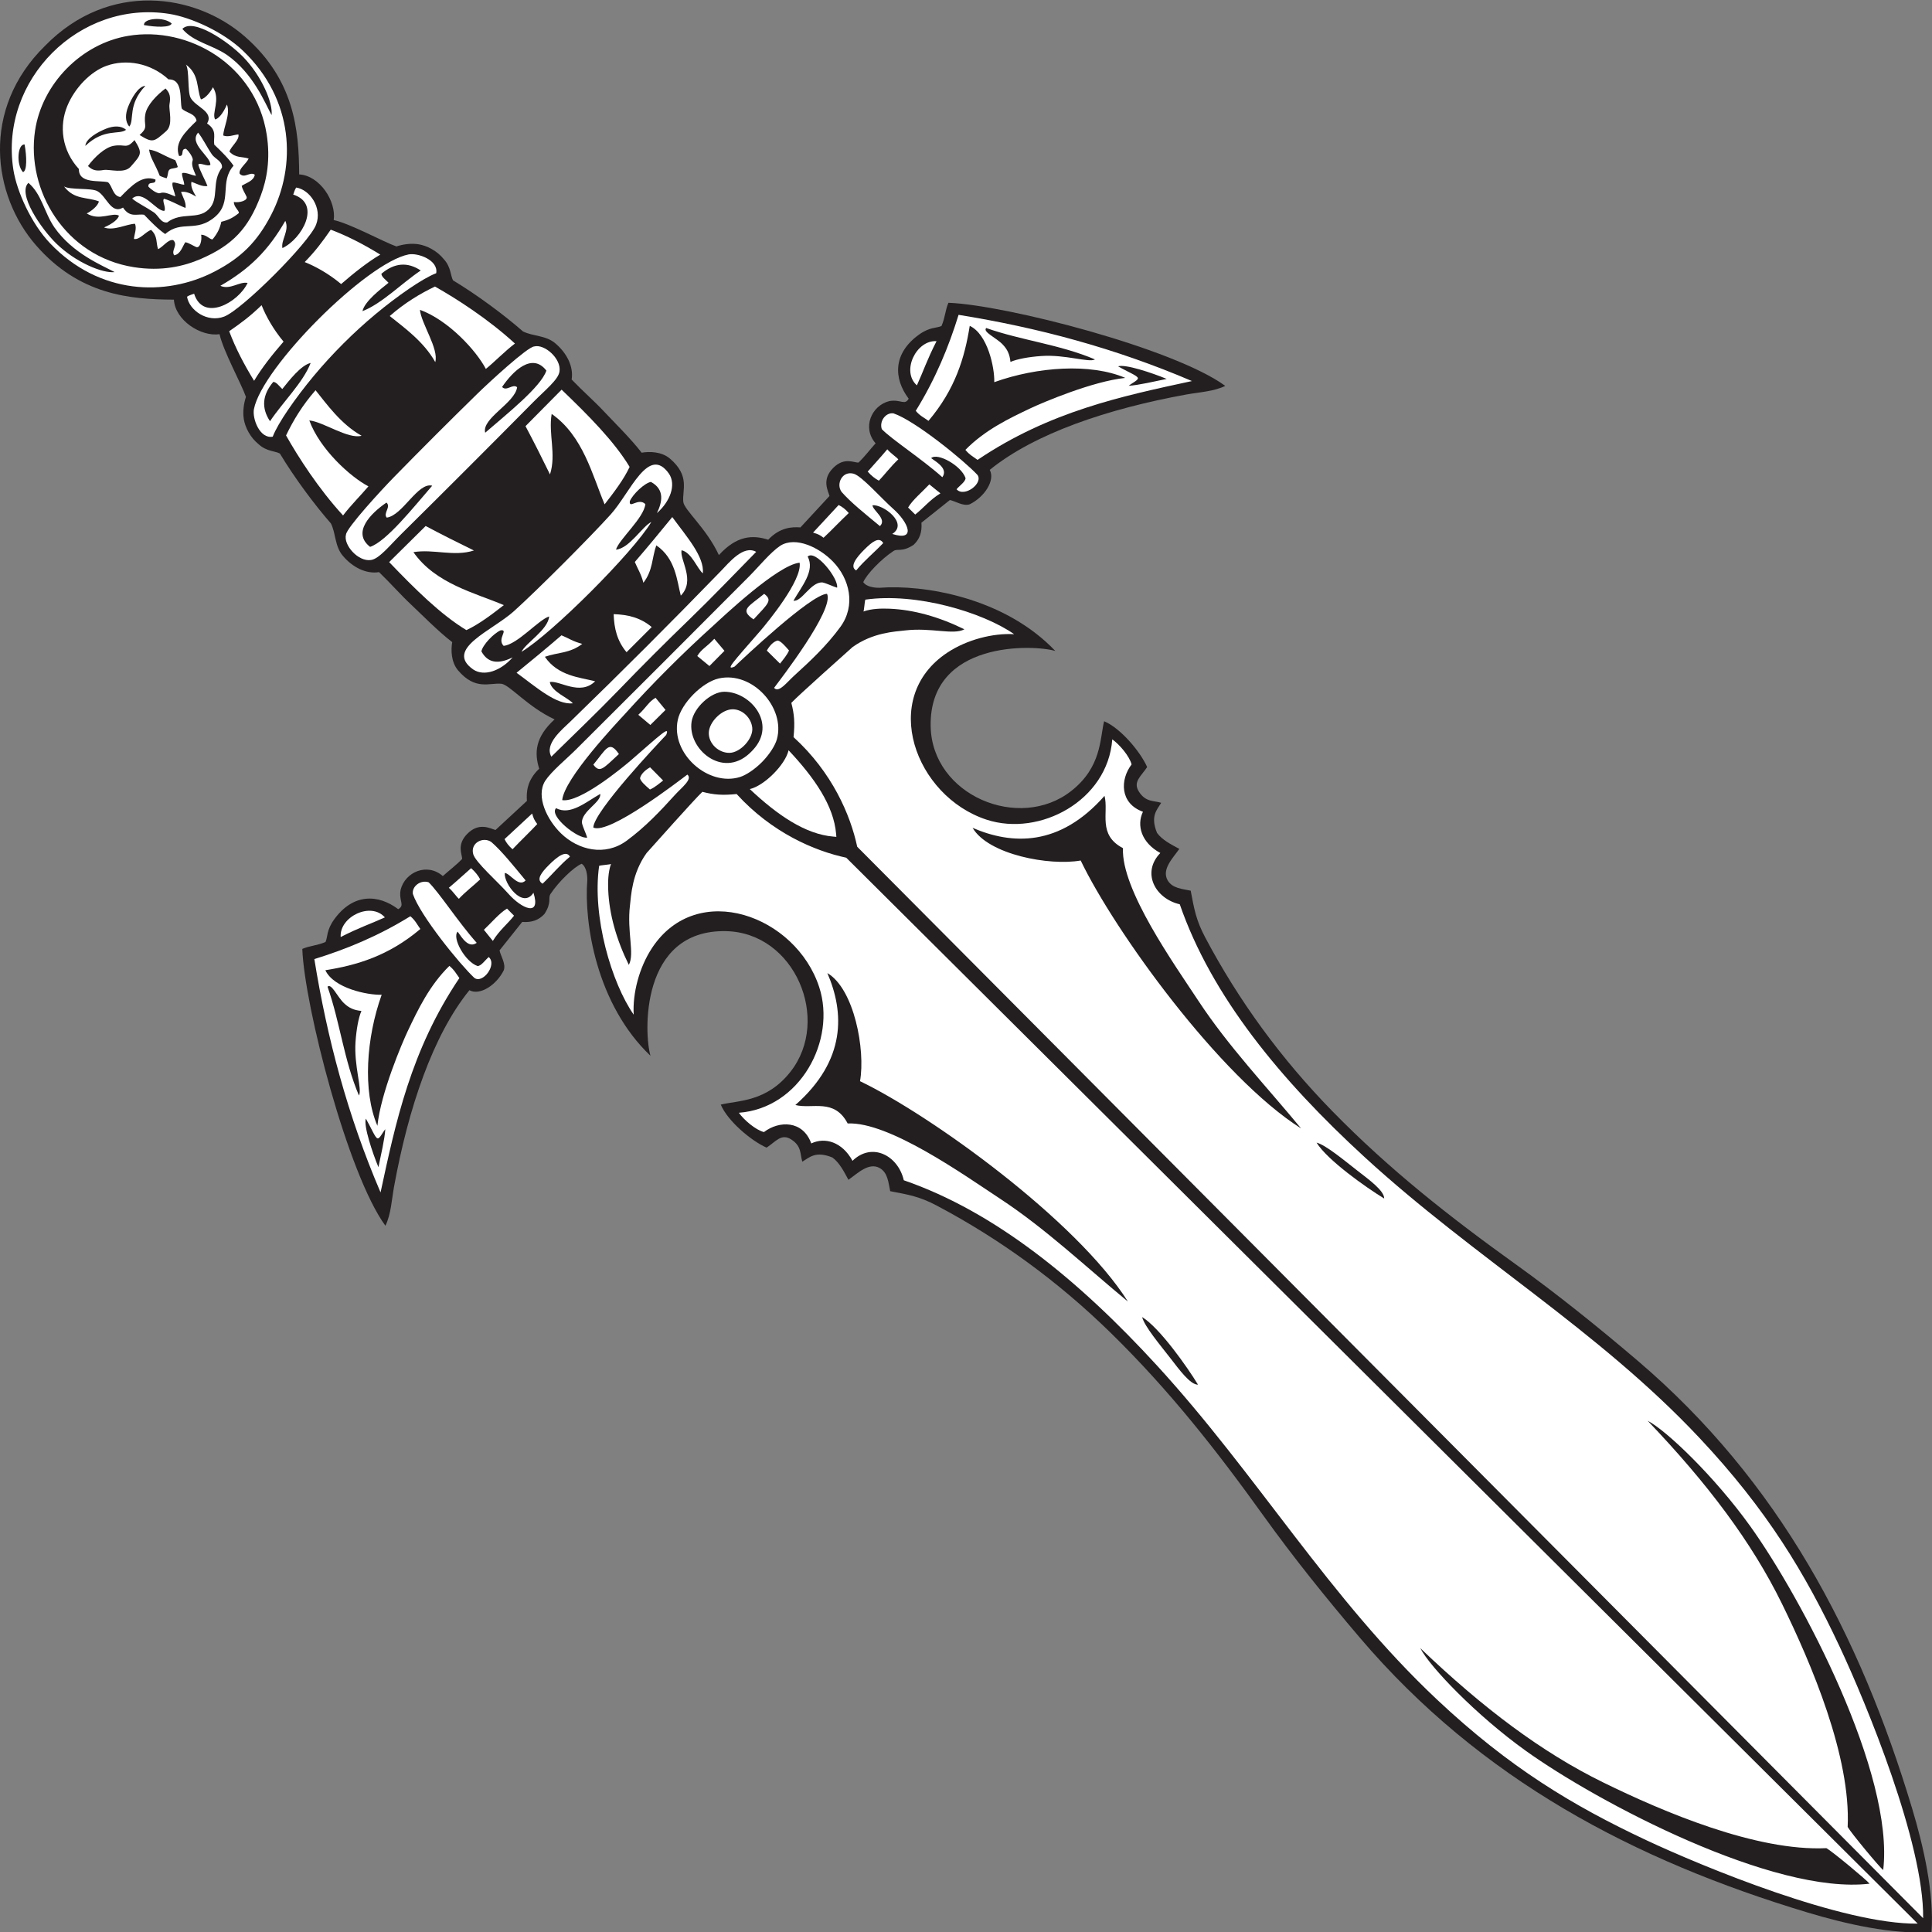 <?xml version="1.0" encoding="UTF-8" standalone="no"?>
<svg
   xmlns:dc="http://purl.org/dc/elements/1.1/"
   xmlns:cc="http://creativecommons.org/ns#"
   xmlns:rdf="http://www.w3.org/1999/02/22-rdf-syntax-ns#"
   xmlns:svg="http://www.w3.org/2000/svg"
   xmlns="http://www.w3.org/2000/svg"
   viewBox="0 0 650.173 650.173"
   height="650.173"
   width="650.173"
   xml:space="preserve"
   id="svg2"
   version="1.1"><rect x="0" y="0" width="650.173" height="650.173" fill="#808080" stroke="none"/><defs
     id="defs6" /><g
     transform="matrix(1.333,0,0,-1.333,0,650.173)"
     id="g10"><g
       transform="scale(0.1)"
       id="g12"><path
         id="path14"
         style="fill:#231f20;fill-opacity:1;fill-rule:evenodd;stroke:none"
         d="m 4876.28,0 c -98.3,-7.098 -217.8,20.656 -312.03,48.965 -439.04,131.933 -826.61,336.262 -1131.11,693.926 -85.39,100.312 -168.59,203.828 -242.58,306.929 -118.6,165.28 -238.53,318.21 -386.75,463.08 -132.04,129.06 -277.95,235.71 -438.45,320.77 -43.49,23.06 -71.22,27.74 -117.95,36.58 -4.71,21.91 -5.81,46.62 -26.54,58.42 -27.36,15.19 -55.22,-12.97 -78.94,-29.69 -11.21,20.7 -22.84,43.67 -40.43,56.29 -42.87,17.57 -58.22,-0.16 -75.93,-10.48 -6.11,18.97 -1.18,38.92 -28.02,56.08 -24.98,15.97 -38.46,-4.99 -62.23,-20.67 -38.95,17.16 -98.5,67.32 -115.68,108.65 44.91,10.88 115.83,6.34 176.07,83.04 103.06,131.21 11.14,351.72 -163.41,354.86 -217.35,3.91 -206.32,-260.36 -190.1,-314.67 -136.41,129.68 -168,335 -159.52,443.13 0.33,12.33 -1.96,33.69 -14.22,41.66 -19.73,-8.24 -57.97,-45.08 -78.48,-75.98 -7.46,-11.16 3.96,-20.95 -15.52,-50.81 -14.59,-15.81 -32.15,-21.79 -56.1,-20.05 l -57.18,-71.77 c 2.13,-12.93 16.53,-33.42 10.68,-50.18 -18.07,-36.9 -60.18,-64.87 -86.81,-50.44 -91.96,-113.45 -154.07,-296.81 -190.48,-497.35 -5.355,-29.51 -7.476,-68.93 -21.566,-97.29 -94.777,129.22 -204.426,554.41 -209.82,698.88 18.972,8.25 36.004,7.87 58.636,17.49 5.797,12.56 1.996,29.61 22.008,57.23 47.848,66.01 110.844,63.75 161.462,25.64 18.07,9.95 0.8,20.24 6.15,49.02 11.33,45.01 67.2,69.03 106.53,34.49 16.31,14.62 33.83,27.8 48.6,43.02 0.96,11.12 -14.79,35.27 13.08,63.58 30.31,30.82 59.19,12.78 71.32,9.78 l 79.3,73.39 c -1.54,21.7 -0.25,51.58 31,81.31 -12.68,40.31 -10.12,79.8 38.87,124.55 -67.78,31.36 -113.69,87.56 -134.36,89.89 -29.6,3.1 -65.39,-17.76 -109.25,33.72 -18.07,21.2 -18.21,52.44 -14.86,71.39 -34.4,26.19 -79.92,72.42 -103.8,94.79 -27.07,25.35 -50.999,53.12 -80.975,81.94 -32.586,-5.29 -66.829,12.19 -91.391,41.26 -20.641,24.43 -17.262,56.2 -30.074,81.65 -41.438,47.32 -92.075,115.44 -128.793,176.43 -10.676,6.29 -34.11,5.28 -53.309,23.21 -21.164,16.88 -34.398,42.52 -37.808,63.88 -3.082,19.24 0.003,39.3 5.402,55.99 -11.234,32.35 -57.238,115.68 -66.606,158.25 -47.343,-6.89 -112.359,35.3 -115.246,87.23 -112.605,0.52 -238.828,12.21 -347.875,136.92 -109.711,125.47 -141.09,343.53 22.868,504.29 160.746,163.94 378.812,132.57 504.281,22.85 124.703,-109.05 136.398,-235.27 136.926,-347.87 51.925,-2.89 94.105,-67.9 87.218,-115.25 42.567,-9.36 125.903,-55.37 158.252,-66.6 16.7,5.4 36.75,8.48 55.99,5.4 21.37,-3.41 47,-16.64 63.88,-37.8 17.93,-19.21 16.92,-42.64 23.21,-53.31 60.99,-36.72 129.11,-87.36 176.43,-128.8 25.45,-12.81 57.22,-9.43 81.65,-30.07 29.07,-24.56 46.55,-58.81 41.26,-91.39 28.82,-29.97 56.59,-53.9 81.94,-80.98 22.37,-23.88 68.6,-69.4 94.81,-103.8 18.93,3.35 50.17,3.21 71.38,-14.86 51.48,-43.86 30.62,-79.65 33.72,-109.24 2.33,-20.68 58.52,-66.58 89.88,-134.37 44.75,48.99 84.25,51.54 124.55,38.87 29.74,31.25 59.61,32.55 81.31,31 l 73.39,79.31 c -2.99,12.12 -21.04,41 9.79,71.31 28.3,27.87 52.45,12.13 63.57,13.09 15.23,14.77 28.4,32.28 43.02,48.59 -34.54,39.33 -10.52,95.21 34.49,106.54 28.78,5.34 39.07,-11.93 49.02,6.14 -38.11,50.62 -40.37,113.61 25.65,161.46 27.61,20.01 44.67,16.21 57.22,22.01 9.62,22.64 9.24,39.66 17.49,58.64 144.47,-5.4 569.66,-115.04 698.89,-209.82 -28.37,-14.09 -67.79,-16.22 -97.3,-21.57 -200.54,-36.41 -383.9,-98.51 -497.35,-190.48 14.43,-26.63 -13.54,-68.74 -50.44,-86.81 -16.74,-5.86 -37.25,8.55 -50.18,10.69 l -71.77,-57.19 c 1.74,-23.95 -4.24,-41.5 -20.05,-56.1 -29.86,-19.47 -39.65,-8.06 -50.81,-15.53 -30.9,-20.49 -67.74,-58.74 -75.97,-78.47 7.96,-12.26 29.32,-14.55 41.65,-14.21 108.14,8.47 313.45,-23.12 443.14,-159.53 -54.32,16.22 -318.59,27.26 -314.68,-190.11 3.15,-174.53 223.66,-266.46 354.87,-163.4 76.7,60.24 72.15,131.16 83.03,176.07 41.33,-17.18 91.5,-76.73 108.65,-115.68 -15.68,-23.76 -36.63,-37.25 -20.67,-62.24 17.16,-26.83 37.12,-21.9 56.08,-28.01 -10.32,-17.71 -28.05,-33.06 -10.47,-75.92 12.62,-17.6 35.58,-29.23 56.29,-40.44 -16.73,-23.72 -44.89,-51.57 -29.7,-78.93 11.8,-20.74 36.51,-21.84 58.42,-26.55 8.84,-46.73 13.52,-74.45 36.58,-117.95 85.07,-160.5 191.71,-306.41 320.77,-438.45 144.87,-148.22 297.8,-268.15 463.08,-386.75 103.1,-73.99 206.62,-157.17 306.93,-242.57 C 4491.05,1138.63 4695.37,751.066 4827.3,312.023 4855.62,217.805 4883.39,98.293 4876.28,0 v 0" /><path
         id="path16"
         style="fill:#231f20;fill-opacity:1;fill-rule:evenodd;stroke:none"
         d="m 120.73,4530.23 c 8.481,22.65 8.657,21.09 15.379,-5.26 8.903,-34.89 23.778,-65.43 47.059,-100.58 -9.383,-9.2 -29.637,-1.97 -37.598,-1.25 -2.457,-40.74 42.434,-61.41 65.817,-61.48 -1.801,-14.44 -24.653,-19.5 -25.582,-25.32 18.547,-19.98 40.308,-19.74 58.957,-22.26 3.859,-10.29 -8.367,-13.14 -8.293,-18.78 27.902,-16.03 55.91,-13.44 83.965,-3.01 2.504,-11.9 -16.325,-23.68 -10.379,-35.6 21.144,-10.24 42.429,2.61 63.683,12.38 11.899,-49.19 -58.918,-32.62 -90.468,-19.9 -28.739,11.51 -61.051,31.12 -78.879,48.04 -90.004,85.49 -97.672,197.15 -83.661,233.02 v 0" /><path
         id="path18"
         style="fill:#ffffff;fill-opacity:1;fill-rule:evenodd;stroke:none"
         d="m 971.648,2561.5 c -35.964,-16.5 -63.503,-25.04 -111.585,-49.61 -3.465,51.19 76.171,89.91 111.585,49.61 v 0" /><path
         id="path20"
         style="fill:#ffffff;fill-opacity:1;fill-rule:evenodd;stroke:none"
         d="m 1082.21,2650.05 c 25.46,-24.37 76.07,-102.3 121.34,-152.84 -20.74,-14.51 -36.71,12.01 -48.2,28.28 -14.68,-15.65 18.76,-76.1 50.41,-86.86 9.33,0.25 18.75,14.86 28.12,22.76 22.03,-19.46 -15.7,-68.93 -36.58,-52.43 -36.4,34.09 -136.63,157.24 -154.96,211.64 -2.92,19.58 20,36.35 39.87,29.45 v 0" /><path
         id="path22"
         style="fill:#ffffff;fill-opacity:1;fill-rule:evenodd;stroke:none"
         d="m 1326.99,2654.78 c -17.92,-18.68 -39.21,17.91 -52.6,18.86 -3.05,-26.45 45.57,-91.9 72.38,-49.93 19.68,-61.9 -29.67,-40.61 -63.63,-2.18 -26.64,30.13 -83.08,79.45 -88.51,99.8 -7.7,28.9 25.97,44.82 45.98,30.3 26.15,-22.83 53.62,-57.22 86.38,-96.85 v 0" /><path
         id="path24"
         style="fill:#231f20;fill-opacity:1;fill-rule:evenodd;stroke:none"
         d="m 346.047,4755.54 c -22.652,-8.47 -21.098,-8.65 5.254,-15.37 34.887,-8.91 65.429,-23.78 100.586,-47.06 9.199,9.37 1.965,29.63 1.25,37.59 40.73,2.46 61.406,-42.43 61.48,-65.82 14.442,1.81 19.488,24.66 25.317,25.59 19.972,-18.54 19.738,-40.31 22.257,-58.95 10.293,-3.87 13.141,8.36 18.778,8.28 16.035,-27.89 13.449,-55.91 3.015,-83.96 11.899,-2.51 23.672,16.32 35.594,10.38 10.246,-21.15 -2.605,-42.43 -12.371,-63.68 49.18,-11.9 32.617,58.92 19.898,90.46 -11.503,28.74 -31.121,61.06 -48.042,78.88 -85.489,90.01 -197.153,97.67 -233.016,83.66 v 0" /><path
         id="path26"
         style="fill:#ffffff;fill-opacity:1;fill-rule:evenodd;stroke:none"
         d="m 2314.77,3904.62 c 16.5,35.97 25.05,63.51 49.62,111.59 -51.19,3.47 -89.91,-76.17 -49.62,-111.59 v 0" /><path
         id="path28"
         style="fill:#ffffff;fill-opacity:1;fill-rule:evenodd;stroke:none"
         d="m 2226.23,3794.06 c 24.37,-25.45 102.29,-76.07 152.83,-121.33 14.51,20.73 -12.01,36.7 -28.27,48.19 15.65,14.68 76.09,-18.76 86.85,-50.41 -0.25,-9.33 -14.86,-18.74 -22.76,-28.12 19.47,-22.03 68.94,15.7 52.43,36.58 -34.09,36.4 -157.24,136.63 -211.63,154.97 -19.59,2.92 -36.36,-20 -29.45,-39.88 v 0" /><path
         id="path30"
         style="fill:#ffffff;fill-opacity:1;fill-rule:evenodd;stroke:none"
         d="m 2221.5,3549.29 c 18.68,17.92 -17.91,39.2 -18.86,52.6 26.45,3.04 91.89,-45.58 49.92,-72.39 61.9,-19.68 40.61,29.67 2.18,63.64 -30.12,26.63 -79.45,83.07 -99.8,88.5 -28.89,7.71 -44.82,-25.97 -30.3,-45.98 22.83,-26.15 57.22,-53.62 96.86,-86.37 v 0" /><path
         id="path32"
         style="fill:#ffffff;fill-opacity:1;fill-rule:evenodd;stroke:none"
         d="m 427.035,4842.53 c 55.5,-8.73 136.461,-45.37 186.406,-93.12 129.539,-123.8 134.836,-291.19 71.102,-414.41 -34.953,-67.6 -75.68,-108.32 -143.27,-143.27 -123.226,-63.73 -290.609,-58.45 -414.421,71.09 -47.746,49.95 -84.379,130.91 -93.114,186.41 -35.598,226.53 166.77,428.91 393.297,393.3 z M 88.473,4547.57 c -22.457,-150.83 75.746,-317.04 249.265,-344.51 70.145,-11.1 126.383,2.07 169.739,20.94 79.968,34.82 119.382,76.43 150.668,159.25 15.554,41.18 24.964,92.7 15.062,155.28 -27.762,175.39 -197.269,273.83 -349.359,248.51 C 205.492,4767.32 106.129,4666.17 88.473,4547.57 Z m 344.925,270.66 c -3.382,-10.67 -39.687,-9.5 -69.859,-4.05 -1.918,17.38 50.262,21.94 69.859,4.05 z m 180.137,-84.08 c 47.918,-49.19 75.774,-117.31 72.129,-147.2 -16.937,30.98 -45.992,105.12 -112.894,152.06 -38.356,26.04 -83.274,31.56 -112.415,65.53 27.356,28.4 115.497,-31.72 153.18,-70.39 z M 58.043,4442.88 c 10.668,3.37 9.496,39.69 4.051,69.85 -17.383,1.92 -21.938,-50.26 -4.051,-69.85 z m 84.082,-180.15 c 49.184,-47.91 117.309,-75.76 147.191,-72.12 -30.972,16.93 -105.113,45.99 -152.05,112.9 -26.039,38.35 -31.567,83.26 -65.535,112.4 -28.402,-27.35 31.715,-115.49 70.394,-153.18 v 0" /><path
         id="path34"
         style="fill:#ffffff;fill-opacity:1;fill-rule:evenodd;stroke:none"
         d="m 161.73,4406.79 c 15.235,-9.08 67.981,-3.41 83.774,-11.68 23.598,-12.4 34.59,-59.65 65.086,-41.65 17.676,-26.82 35.558,-15.04 53.351,-18.13 17.707,-18.58 35.414,-36.6 53.168,-48.69 41.684,36.66 78.477,1.88 126.746,44.34 43.442,38.22 9.305,86.71 45.774,128.18 -12.094,17.75 -30.102,35.46 -48.684,53.18 -3.093,17.79 8.684,35.67 -18.125,53.34 17.985,30.5 -29.261,41.49 -41.652,65.09 -8.277,15.79 -2.605,68.54 -11.688,83.77 34.461,-25.99 26.243,-59 37.711,-87.88 11.602,1.93 25.911,20.87 30.387,30.72 19.996,-31.88 -3.789,-65 5.559,-81.42 7.707,1.56 19.582,13.62 29.785,37.7 9.59,-24.12 -9.199,-58.87 -9.188,-78.29 12.758,-4.8 25.45,1.63 38.18,2.76 3.258,-14.4 -18.141,-28.95 -22.676,-43.4 16.227,-17.21 32.328,-11.9 48.489,-17.54 -5.524,-12.74 -25.641,-25.59 -22.704,-38.3 12.805,-13.14 25.426,6.17 38.207,-2.33 -2.406,-16.13 -22.468,-20.93 -32.941,-28.18 1.481,-8.79 8.418,-18.9 12.008,-27.04 4.336,-9.83 -17.199,-16.29 -31.867,-13.77 -0.071,-13.14 13.394,-21.28 12.605,-27.94 -15.222,-12.5 -27.637,-18.02 -44.258,-21.98 -3.832,-17.1 -9.468,-28.99 -22.136,-44.42 -6.664,-0.78 -15.664,11.82 -28.793,11.75 2.519,-14.67 -3.086,-35.34 -12.922,-31 -8.141,3.59 -18.242,10.52 -27.031,12.01 -7.25,-10.48 -12.051,-30.54 -28.184,-32.95 -8.5,12.79 10.812,25.41 -2.328,38.21 -12.715,2.93 -25.551,-17.18 -38.301,-22.7 -5.641,16.15 -0.332,32.25 -17.543,48.49 -14.449,-4.54 -28.988,-25.93 -43.394,-22.68 1.125,12.73 7.554,25.42 2.757,38.18 -19.422,0.01 -54.168,-18.78 -78.289,-9.18 24.086,10.19 36.137,22.07 37.696,29.78 -16.418,9.34 -49.528,-14.44 -81.414,5.55 9.843,4.49 28.796,18.79 30.718,30.39 -28.886,11.47 -61.898,3.26 -87.883,37.71 v 0" /><path
         id="path36"
         style="fill:#ffffff;fill-opacity:1;fill-rule:evenodd;stroke:none"
         d="m 333.633,4376.25 c 28.265,24.27 60.422,-32.58 81.262,-31.03 5.257,7.26 -6.957,26.76 -0.559,30.47 18.102,-5.04 38.129,-17.23 54.039,-23.13 2.09,13.57 -6.473,26.64 -11.348,40.23 11.645,2.46 24.391,-3.38 38.047,-11.6 -8.148,13.72 -14.238,25.67 -11.738,37.36 13.602,-4.88 26.809,-12.75 40.375,-10.66 -5.902,15.91 -18.086,35.94 -23.129,54.04 3.711,6.4 23.207,-5.81 30.473,-0.55 1.547,20.84 -55.301,53 -31.028,81.26 10.836,-12.39 20.754,-33.93 34.973,-54.94 7.441,-11.01 27.383,-17.48 25.336,-33.42 -27.801,-36.6 -5.5,-77.37 -33.242,-105.1 -27.739,-27.74 -68.5,-5.45 -105.098,-33.25 -15.945,-2.04 -22.418,17.9 -33.422,25.34 -21.019,14.23 -42.551,24.14 -54.941,34.98 v 0" /><path
         id="path38"
         style="fill:#ffffff;fill-opacity:1;fill-rule:evenodd;stroke:none"
         d="m 169.871,4609.88 c -20.793,-50.47 -14.07,-111.83 29.305,-159.04 -0.961,-38.3 52.976,-27.76 73.605,-33.51 11.645,-10.59 11.43,-34.02 31.137,-37.3 28.363,29.15 55.043,56.67 88.52,44.26 1.742,-15.13 -18.661,-2.08 -17.922,-17.73 7.254,-8.03 19.062,-15.74 26.343,-16.9 3.868,-0.68 6.184,3.18 17.918,0.7 5.344,-1.13 16.086,-5.67 23.743,-8.84 -1.094,10.94 -9.352,25.57 -6.868,34.88 7.078,1.86 19.446,-4.62 29.438,-5.22 -0.063,8.77 -7.043,22.52 -5.219,29.44 9.313,2.49 23.945,-5.78 34.887,-6.87 -3.176,7.66 -7.715,18.4 -8.84,23.74 -2.484,11.74 1.371,14.05 0.691,17.92 -1.148,7.29 -8.867,19.1 -16.898,26.34 -15.648,0.74 -2.594,-19.66 -17.723,-17.92 -12.422,33.47 15.102,60.16 44.25,88.53 -3.277,19.7 -26.707,19.49 -37.293,31.14 -5.757,20.62 4.785,74.56 -33.515,73.59 -45.633,41.93 -107.563,51.95 -156.821,34.17 -39.781,-14.36 -79.781,-55.38 -98.738,-101.38 z m 206.453,-109.93 c 21.512,-2.99 36.899,-15.78 65.996,-26.81 2.477,-4.23 4.981,-11.64 6.567,-17.34 -7.633,-4.26 -15.434,-2.45 -20.621,-6.31 -0.012,0.02 -0.028,0.05 -0.059,0.06 -0.273,-0.24 -0.516,-0.47 -0.75,-0.73 -0.254,-0.23 -0.5,-0.49 -0.738,-0.76 0.015,-0.03 0.039,-0.04 0.058,-0.06 -3.855,-5.19 -2.054,-12.98 -6.304,-20.62 -5.703,1.59 -13.11,4.1 -17.336,6.57 -11.035,29.1 -23.828,44.48 -26.813,66 z m -58.062,49.89 c -12.715,10.99 -31.699,10.22 -50.332,2.83 -21.129,-8.4 -51.41,-25.29 -52.461,-43.4 48.004,45.48 85.715,27.04 102.793,40.57 z m 21.301,-25.95 c -21.258,-24.19 -23.211,-9.14 -53.059,-14.62 -21.754,-4 -47.91,-28.31 -64.402,-50.89 11.621,-11.39 21.914,-13.11 39.808,-10.02 14.262,2.45 51.703,-10.18 67.996,8.4 27.063,30.86 30.621,33.54 9.657,67.13 z m -13.125,34.12 c -11,12.71 -10.231,31.7 -2.829,50.33 8.399,21.13 25.278,51.42 43.395,52.46 -45.484,-48 -27.047,-85.71 -40.566,-102.79 z m 25.941,-21.3 c 24.187,21.26 9.144,23.21 14.629,53.06 4,21.75 28.308,47.91 50.89,64.4 11.379,-11.62 13.098,-21.91 10.016,-39.81 -2.449,-14.26 10.176,-51.7 -8.402,-67.99 -30.856,-27.06 -33.539,-30.63 -67.133,-9.66 v 0" /><path
         id="path40"
         style="fill:#ffffff;fill-opacity:1;fill-rule:evenodd;stroke:none"
         d="m 747.816,4404.07 c -4.265,-5.96 -5.543,-13.27 -7.539,-17.86 71.957,-22.95 22.258,-111.7 -27.25,-135.03 -4.379,19.8 18.489,44.52 7.254,68.75 -42.66,-74.2 -89.722,-121.27 -163.941,-163.94 24.234,-11.23 48.953,11.64 68.754,7.25 -23.332,-49.51 -112.086,-99.2 -135.039,-27.25 -4.59,-1.99 -11.891,-3.27 -17.86,-7.53 5.317,-34.18 51.258,-66.51 93.782,-50.16 45.843,17.63 214.632,186.79 231.996,231.99 16.34,42.54 -15.985,88.47 -50.157,93.78 v 0" /><path
         id="path42"
         style="fill:#ffffff;fill-opacity:1;fill-rule:evenodd;stroke:none"
         d="m 1031.41,4235.16 c 23.73,4.68 75.95,-14.52 69.8,-47.41 -34.55,-13.1 -98.43,-57.87 -152.972,-103.2 -55.527,-46.16 -110.355,-100.98 -156.515,-156.52 -45.336,-54.54 -90.102,-118.42 -103.192,-152.96 -32.894,-6.16 -52.105,46.06 -47.422,69.79 20.903,106.15 284.168,369.4 390.301,390.3 z m 30.78,-40.53 c -49.03,-32.99 -97.975,-83.64 -147.1,-102.64 5.418,24.47 44.519,54.54 65.801,71.63 -7.075,7.59 -18.149,15.17 -17.946,22.81 32.938,27.81 66.015,30.27 99.245,8.2 z M 681.648,3814.08 c 32.977,49.04 83.633,97.97 102.629,147.1 -24.457,-5.42 -54.535,-44.52 -71.625,-65.8 -7.593,7.07 -15.175,18.15 -22.804,17.95 -27.813,-32.94 -30.278,-66.03 -8.2,-99.25 v 0" /><path
         id="path44"
         style="fill:#ffffff;fill-opacity:1;fill-rule:evenodd;stroke:none"
         d="m 1204.02,3882.4 c 30.72,30.03 127.41,119.14 144.45,120.43 25.71,7.08 69.16,-30.75 64.02,-63.26 -2.83,-20.49 -36.67,-47.31 -65.77,-76.72 -110.26,-111.44 -221.86,-223.05 -333.3,-333.3 -29.404,-29.09 -56.229,-62.94 -76.709,-65.77 -32.516,-5.14 -70.356,38.31 -63.266,64.02 1.282,17.04 90.399,113.74 120.426,144.46 67.769,69.33 140.809,142.37 210.149,210.14 z m 175.36,59.53 c -13.59,-41.27 -101,-110.4 -154.44,-156.84 -9.59,36.21 75.24,74.77 80.58,114.84 -11.09,9.81 -26.85,-11.58 -37.95,0.65 27.13,39.87 75.74,88.05 111.81,41.35 z M 934.348,3496.89 c 41.265,13.58 110.402,101 156.832,154.44 -36.21,9.59 -74.76,-75.24 -114.836,-80.58 -9.817,11.09 11.582,26.85 -0.653,37.95 -39.867,-27.13 -88.054,-75.74 -41.343,-111.81 v 0" /><path
         id="path46"
         style="fill:#ffffff;fill-opacity:1;fill-rule:evenodd;stroke:none"
         d="m 1297.35,3334.42 c -54.89,-49.46 -176.3,-95.37 -102.63,-147.1 27.55,-18.48 69.56,-3.45 99.44,30.51 -27.58,-13.36 -59.53,-20.4 -78.82,15.21 3.04,16.15 30.93,45.59 48.65,53.19 21.08,2.4 -10.14,-21.37 7.45,-39.23 35.27,3.74 88.28,66.04 114.91,74.19 -2.85,-33.9 -59.69,-67.24 -69.74,-89.24 76.75,45.97 281.76,250.98 327.71,327.71 -22,-10.04 -55.34,-66.89 -89.23,-69.74 8.15,26.63 70.44,79.64 74.18,114.92 -17.86,17.58 -41.63,-13.64 -39.23,7.44 7.6,17.72 37.04,45.61 53.2,48.65 35.61,-19.29 28.56,-51.24 15.2,-78.81 33.96,29.87 48.99,71.88 30.51,99.43 -51.73,73.66 -97.64,-47.75 -147.09,-102.63 -52.93,-58.71 -185.81,-191.58 -244.51,-244.5 v 0" /><path
         id="path48"
         style="fill:#ffffff;fill-opacity:1;fill-rule:evenodd;stroke:none"
         d="m 1645.32,3294.48 c -21.21,-21.43 -42.09,-42.31 -63.53,-63.53 -24.04,28.71 -31.33,60.25 -32.57,96.1 35.86,-1.25 67.39,-8.52 96.1,-32.57 v 0" /><path
         id="path50"
         style="fill:#ffffff;fill-opacity:1;fill-rule:evenodd;stroke:none"
         d="m 1560.89,3134.32 c -53.05,-54.96 -112.3,-111.53 -168.91,-167.1 -18.31,32.14 27.33,68.65 48.51,89.19 129.73,125.82 253.55,249.64 379.37,379.38 20.55,21.17 57.04,66.81 89.2,48.5 -55.58,-56.61 -112.15,-115.86 -167.11,-168.91 -62.18,-60.03 -121.02,-118.87 -181.06,-181.06 v 0" /><path
         id="path52"
         style="fill:#ffffff;fill-opacity:1;fill-rule:evenodd;stroke:none"
         d="m 1800.63,3297.91 c 24.45,22.36 163.16,153.76 218.08,159.01 7.25,-43.96 -81.21,-150.73 -98.34,-171.07 -70.85,-81.48 -89.89,-101.04 -66.2,-91.45 21.05,20.03 193.28,182.86 233.73,184.01 19.39,-39.3 -119.04,-217.83 -133.61,-237.43 11.36,-14.1 32.45,14.25 50.75,30.83 40.67,36.83 81.86,75.51 116.44,122.82 39.66,54.25 23.68,121.58 -18.76,165.31 -33.41,34.43 -93.04,64.51 -132.63,39.96 -24.76,-16.41 -54.04,-52.58 -79.6,-78.24 -145.18,-145.78 -290.1,-290.7 -435.88,-435.87 -25.66,-25.56 -61.82,-54.84 -78.24,-79.6 -24.55,-39.6 5.53,-99.23 39.96,-132.64 43.73,-42.44 111.06,-58.42 165.31,-18.76 47.31,34.58 85.99,75.77 122.82,116.44 16.58,18.3 44.94,39.39 30.83,50.75 -19.59,-14.57 -198.13,-152.99 -237.43,-133.61 1.16,40.45 163.99,212.68 184.02,233.73 9.58,23.69 -9.98,4.65 -91.46,-66.19 -20.34,-17.14 -127.12,-105.6 -171.06,-98.35 5.25,54.92 136.64,193.64 159,218.09 68.51,76.06 146.2,153.76 222.27,222.26 z m -318.2,-534.92 c -2.97,10.19 -11.45,27.24 -13.35,37.44 -0.91,29.33 49.63,51.91 46.24,72.7 -35.75,-20.27 -75.83,-55.28 -111.36,-35.85 -19.36,-19.16 55.75,-78.9 78.47,-74.29 z m 630.86,630.85 c -10.2,2.97 -27.25,11.45 -37.45,13.35 -29.33,0.91 -51.91,-49.63 -72.7,-46.24 20.27,35.75 55.28,75.83 35.86,111.35 19.15,19.38 78.89,-55.74 74.29,-78.46 v 0" /><path
         id="path54"
         style="fill:#ffffff;fill-opacity:1;fill-rule:evenodd;stroke:none"
         d="m 1745.97,3055.47 c -10.35,-68.31 77.05,-143.68 145.73,-80.42 3.56,3.28 6.5,6.24 9.53,9.52 60.92,65.95 -6.5,146.53 -72.52,146.55 -33.69,0.01 -77.37,-40.24 -82.74,-75.65 z m 122.24,-139.56 c -79.98,-25 -175.18,58.95 -157.14,143.88 9.06,42.6 62.08,95.63 103.66,104.95 84.55,18.93 168.54,-73.77 146.64,-153.41 -4.38,-15.95 -18.83,-38.62 -37.45,-57.51 -18.04,-18.31 -40.07,-33.02 -55.71,-37.91 v 0" /><path
         id="path56"
         style="fill:#ffffff;fill-opacity:1;fill-rule:evenodd;stroke:none"
         d="m 1899.16,3040.15 c -2.53,24.8 -24.62,47.38 -50.59,46.68 -27.06,-0.73 -58.52,-32.36 -59.14,-59.31 -0.64,-28 25.77,-51.45 52.78,-50.64 27.22,0.8 59.75,36.05 56.95,63.27 v 0" /><path
         id="path58"
         style="fill:#ffffff;fill-opacity:1;fill-rule:evenodd;stroke:none"
         d="m 1990.84,2983.41 c -8.2,-36.41 -61.56,-89.78 -97.98,-97.98 70.16,-65.98 140.28,-114.03 210.89,-119.97 l 7.73,-0.66 -0.66,7.73 c -5.98,70.62 -54,140.73 -119.98,210.88 v 0" /><path
         id="path60"
         style="fill:#231f20;fill-opacity:1;fill-rule:evenodd;stroke:none"
         d="m 1525.23,3351.03 c 8.9,2.09 24.61,4.88 43.35,4.09 36.31,-2.58 71.33,-21.58 99.8,-37.33 21.48,36.6 19.58,87.78 0.55,123.89 -3.68,-26.44 -23.01,-79.7 -54.54,-81.22 -14.44,14.77 -14.12,50.52 -33.53,73.62 -39.77,-47.87 -90.82,-98.91 -138.67,-138.67 23.1,-19.41 58.85,-19.09 73.61,-33.52 -1.51,-31.54 -54.77,-50.87 -81.21,-54.54 36.11,-19.03 87.29,-20.94 123.89,0.54 -15.74,28.47 -34.75,63.49 -37.33,99.8 -0.79,18.75 1.38,34.56 4.08,43.34 z m -686.675,788.23 c -31.352,23.8 -78.395,72.54 -126.246,24.7 -47.844,-47.85 0.898,-94.89 24.703,-126.25 35.551,37.83 63.726,66 101.543,101.55 z m 117.136,-469.33 c -44.32,18.9 -95.714,68.19 -115.375,98.1 34.625,-18.39 100.602,-35.83 152.414,-24.59 -41.582,43.54 -149.046,109.22 -175.617,174.27 40.336,51.77 90.192,100.65 141.457,141.45 65.04,-26.57 130.72,-134.03 174.26,-175.62 11.24,51.81 -6.2,117.79 -24.59,152.42 29.91,-19.67 79.2,-71.06 98.1,-115.38 -69.86,-64.19 -180,-175.49 -250.649,-250.65 z m 348.189,113.78 c -64.94,-68.97 -139.43,-143.26 -211.32,-211.32 63.4,-47.93 140.41,-57.72 195.39,-100.42 -58.75,-37.13 -117.15,-14.64 -175.72,-21.92 63.36,-45.77 126.9,-59.73 190.44,-74.92 65.24,58.98 139.56,133.3 198.47,198.47 -15.19,63.54 -29.14,127.08 -74.92,190.44 -7.27,-58.57 15.22,-116.97 -21.92,-175.72 -42.7,54.98 -52.49,131.99 -100.42,195.39 v 0" /><path
         id="path62"
         style="fill:#ffffff;fill-opacity:1;fill-rule:evenodd;stroke:none"
         d="m 1273.74,2759.08 69.66,64.57 c 3.69,-12.34 5.3,-16.49 12.96,-26.49 -15.3,-16.76 -41.6,-41.62 -62.41,-63.66 -10,8.55 -16.06,17.07 -20.21,25.58 z m 165.17,-44.22 c -27.7,-23.36 -40.51,-40.79 -69.1,-68.36 -17.68,10.31 -2.28,28.95 16.12,47.44 19.6,19.67 43.15,38.44 52.98,20.92 z M 1221.6,2530.15 c 18.94,17.82 39.81,42.74 58.44,53.54 l 17.71,-17.93 c -15.1,-19.58 -38.38,-38.21 -53.46,-63.69 l -22.69,28.08 z m -185.64,34.22 c 12.61,-10.26 17.65,-21.95 25.27,-32.18 -80.121,-67.82 -160.003,-91.44 -239.812,-104.11 21.004,-45.19 105.699,-63.08 142.168,-61.92 -38.957,-108.43 -48.398,-243.28 -10.77,-330.85 8.36,82.83 63.114,210.74 76.414,238.8 25.88,54.6 54.91,115.47 105.27,164.93 12.61,-10.26 17.67,-20.47 25.27,-30.71 -122.6,-181.66 -161.235,-366.04 -199.012,-541.23 -82.961,193.6 -134.906,389.14 -167.172,589.14 80.723,24.89 161.496,58.15 242.374,108.13 z M 906.156,2111.85 c 8.824,15.3 -12.926,75.18 -8.59,135.72 2.243,31.36 7.399,60.47 14.879,77.7 -19.304,2.03 -31.261,7.4 -44.257,19.84 -17.032,16.33 -31.547,51.02 -41.309,41.37 31.691,-90.15 41.094,-184.44 79.277,-274.63 z m 49.227,-181.02 c 5.98,29.32 15.926,71.28 17.316,95.89 -7.019,-8.38 -14.113,-24.59 -19.676,-23.09 -6.238,1.69 -15.324,25.53 -29.429,49.92 -6.031,-18.28 16.379,-85.44 31.789,-122.72 z m 177.687,705.38 c 20.88,17.42 42.13,37.27 56.27,49.51 10.01,-8.55 18.73,-19.77 22.89,-28.28 -11.81,-11.54 -38.28,-32.13 -53.71,-49.03 -5.77,4.62 -15.32,19.21 -25.45,27.8 v 0" /><path
         id="path64"
         style="fill:#ffffff;fill-opacity:1;fill-rule:evenodd;stroke:none"
         d="m 2311.91,3840.31 c 10.25,-12.61 21.94,-17.65 32.17,-25.27 67.82,80.13 91.45,160 104.11,239.82 45.2,-21.01 63.08,-105.71 61.92,-142.17 108.43,38.95 243.28,48.4 330.85,10.76 -82.83,-8.36 -210.73,-63.11 -238.8,-76.41 -54.61,-25.87 -115.47,-54.9 -164.93,-105.27 10.26,-12.61 20.48,-17.66 30.71,-25.27 181.67,122.6 366.04,161.23 541.23,199.01 -193.58,82.96 -389.14,134.92 -589.14,167.18 -24.89,-80.73 -58.14,-161.5 -108.12,-242.38 z m -150.49,-402.95 c 23.35,27.71 40.78,40.51 68.35,69.1 -10.31,17.69 -28.95,2.28 -47.43,-16.12 -19.68,-19.6 -38.45,-43.15 -20.92,-52.98 z m -44.23,165.17 -64.57,-69.67 c 12.34,-3.68 16.5,-5.28 26.49,-12.95 16.76,15.3 41.63,41.61 63.66,62.41 -8.55,10 -17.07,16.06 -25.58,20.21 z m 122.87,140.67 c -17.41,-20.88 -37.27,-42.13 -49.51,-56.27 8.55,-10 19.77,-18.73 28.28,-22.89 11.54,11.81 32.13,38.28 49.03,53.71 -4.61,5.78 -19.21,15.32 -27.8,25.45 z m 106.05,-88.53 c -17.81,-18.94 -42.72,-39.81 -53.53,-58.44 l 17.93,-17.71 c 19.58,15.1 38.21,38.38 63.69,53.46 l -28.09,22.69 z m 418.32,315.44 c -15.31,-8.82 -75.18,12.93 -135.73,8.6 -31.34,-2.25 -60.47,-7.42 -77.7,-14.89 -2.04,19.32 -7.39,31.27 -19.84,44.26 -16.32,17.03 -51.02,31.55 -41.36,41.31 90.14,-31.68 184.44,-41.09 274.63,-79.28 z m 181.01,-49.22 c -29.33,-5.98 -71.28,-15.93 -95.89,-17.32 8.38,7.02 24.59,14.12 23.09,19.68 -1.69,6.23 -25.53,15.32 -49.91,29.43 18.29,6.03 85.43,-16.38 122.71,-31.79 v 0" /><path
         id="path66"
         style="fill:#231f20;fill-opacity:1;fill-rule:evenodd;stroke:none"
         d="m 884.938,2409.89 c 73.093,13.16 135.382,41.7 194.972,96.79 11.19,-15.74 23.07,-30.74 34.37,-43.54 -97.42,-116.21 -121.51,-208.65 -154.405,-303.21 -2.578,78.1 12.738,156.11 47.125,234 -23.02,8.88 -78.543,-8.48 -122.062,15.96 z m 495.742,358.77 c 7.45,-10.66 14.04,-12.09 25.2,-20.64 -21.31,-18.16 -53.31,-46.16 -68.94,-63.14 -7.73,8.75 -14.39,13.93 -18.47,20.51 17.58,18.5 44.42,46.19 62.21,63.27 z M 1176.03,2581.4 c 25.2,22.2 34.62,30.04 58.83,53.13 11.46,-9.4 13.84,-18.75 17.65,-28.11 -17.06,-16.87 -34.12,-33.75 -51.18,-50.63 -8.44,8.54 -16.87,17.07 -25.3,25.61 v 0" /><path
         id="path68"
         style="fill:#231f20;fill-opacity:1;fill-rule:evenodd;stroke:none"
         d="m 2466.38,3991.34 c -13.16,-73.1 -41.7,-135.38 -96.79,-194.98 15.74,-11.18 30.74,-23.06 43.54,-34.37 116.21,97.42 208.65,121.52 303.21,154.41 -78.1,2.58 -156.11,-12.74 -234,-47.13 -8.88,23.02 8.48,78.54 -15.96,122.07 z m -358.77,-495.75 c 10.66,-7.45 12.09,-14.04 20.64,-25.2 18.17,21.31 46.16,53.32 63.14,68.94 -8.74,7.72 -13.93,14.38 -20.51,18.47 -18.5,-17.57 -46.19,-44.42 -63.27,-62.21 z m 187.27,204.66 c -22.21,-25.21 -30.04,-34.63 -53.14,-58.83 9.4,-11.47 18.75,-13.84 28.11,-17.66 16.87,17.06 33.76,34.11 50.63,51.18 -8.53,8.44 -17.07,16.87 -25.6,25.31 v 0" /><path
         id="path70"
         style="fill:#ffffff;fill-opacity:1;fill-rule:evenodd;stroke:none"
         d="m 1304.1,3179.05 c 35.56,29.04 76.01,62.24 113.41,94.58 17.88,-7.38 29.66,-15.83 52.43,-21.67 -31.54,-24.4 -62.9,-21.25 -94.35,-32.57 33.16,-48.89 89.26,-52.05 126.91,-61.83 -38.4,-37.83 -90.05,2.87 -114.54,-1.9 4.89,-25.2 47.04,-39.87 58.23,-53.8 -42.16,-4.14 -91.97,40.63 -142.09,77.19 z m -320.19,900.6 c 34.12,-27.56 85.64,-63.79 114.96,-116.27 9.46,33.78 -35.66,97.39 -38.66,131.98 72.38,-26.39 142.39,-103.42 166.36,-149.21 22.39,18.02 48.98,45.7 73.48,64.04 -67.4,61.94 -148.31,113.71 -201.98,143.91 -38.08,-18.26 -76.15,-41.19 -114.16,-74.45 z m -214.668,136.22 c 27.313,-10.79 61.285,-29.71 91.988,-55.48 33.532,29.11 66.754,55.34 98.887,74.37 -41.738,25.71 -83.445,47.3 -125.129,62.92 -22.332,-32.25 -38.324,-53.5 -65.746,-81.81 z M 660.406,4107.03 c 10.782,-27.31 29.699,-61.29 55.469,-91.99 -29.105,-33.53 -55.34,-66.76 -74.367,-98.89 -25.707,41.74 -47.297,83.45 -62.91,125.14 32.242,22.33 53.496,38.32 81.808,65.74 z m 136.211,-214.67 c 27.567,-34.12 63.797,-85.64 116.278,-114.96 -33.79,-9.45 -97.395,35.67 -131.989,38.65 26.399,-72.37 103.426,-142.38 149.215,-166.35 -16.953,-20.26 -45.691,-48.98 -64.035,-73.48 -61.941,67.41 -113.711,148.31 -143.918,201.98 18.266,38.08 41.191,76.15 74.449,114.16 z m 185.867,-433.93 c 30.706,30.38 61.426,60.76 92.126,91.14 40.59,-21.61 81.21,-41.97 121.82,-61.8 -51,-16.33 -101.78,4.35 -152.72,-4.22 55.67,-79.76 155.4,-102.77 228.28,-133.71 -31.53,-24.46 -63.05,-48.4 -94.53,-63.12 -65.09,39.33 -130.04,104 -194.976,171.71 z m 435.356,435.36 c -30.38,-30.71 -60.76,-61.43 -91.14,-92.13 21.61,-40.59 41.97,-81.2 61.8,-121.82 16.34,51 -4.34,101.78 4.23,152.73 79.75,-55.68 102.76,-155.4 133.7,-228.29 24.46,31.53 48.41,63.06 63.12,94.52 -39.34,65.1 -103.99,130.05 -171.71,194.99 z m 279.38,-321.62 c -29.04,-35.56 -62.24,-76.01 -94.58,-113.41 7.38,-17.88 15.83,-29.66 21.67,-52.43 24.4,31.54 21.26,62.9 32.57,94.35 48.89,-33.15 52.05,-89.26 61.83,-126.9 37.83,38.39 -2.87,90.04 1.9,114.54 25.19,-4.9 39.87,-47.05 53.8,-58.24 4.14,42.16 -40.62,91.97 -77.19,142.09 v 0" /><path
         id="path72"
         style="fill:#ffffff;fill-opacity:1;fill-rule:evenodd;stroke:none"
         d="m 1512.57,2691.52 c 1.71,1.69 28.27,3.24 29.98,4.93 -7.41,-20.45 -7.91,-45.93 -7.06,-65.91 2.58,-60.86 20.35,-124.57 52.02,-188.98 15.19,28.2 -5.06,83.28 2.89,150.06 2.99,25.11 4.92,80.66 41.98,132.33 15.69,17.48 121.04,135.87 140.83,154.52 28.94,-7.52 50.48,-9.18 86.5,-5.58 89.13,-97.81 196.77,-143.69 276.72,-160.74 490.15,-487.62 980.57,-975.5 1470.42,-1462.8 411.44,-409.319 823.08,-818.83 1234.6,-1228.225 -188.56,-2.453 -543.5,144.07 -685.9,210.957 -184.5,86.66 -344.76,182.754 -527.34,354.375 -272.49,256.133 -454.47,567.913 -707.84,844.263 -195.68,213.44 -407.24,387.15 -638.64,467.09 -14.38,62.37 -80.03,97.15 -129.5,49.12 -26.16,47.91 -69.62,60.37 -104.09,43.86 -21.26,58.75 -81.32,57.87 -119.46,28.69 -21.18,5.32 -50.76,30.89 -63.34,48.74 154.59,11.45 246.52,183.01 202.84,317.14 -58.76,180.42 -307.5,272.19 -421.9,99.15 -32.74,-49.53 -49.49,-114.95 -46.46,-168.53 -55.43,79.29 -105.56,247.26 -87.25,375.54 z m 651.54,48.32 c -17.04,79.96 -62.92,187.59 -160.73,276.72 3.61,36.02 1.94,57.56 -5.58,86.5 18.65,19.79 137.05,125.14 154.52,140.84 51.67,37.05 107.22,38.99 132.33,41.98 66.78,7.94 121.86,-12.31 150.06,2.88 -64.41,31.67 -128.12,49.44 -188.98,52.03 -19.98,0.84 -45.46,0.34 -65.91,-7.07 1.69,1.71 3.24,28.27 4.93,29.98 128.28,18.32 296.25,-31.82 375.54,-87.25 -53.58,3.03 -119,-13.72 -168.53,-46.46 -173.04,-114.4 -81.26,-363.13 99.15,-421.89 134.13,-43.68 305.69,48.24 317.14,202.83 17.85,-12.57 43.43,-42.16 48.74,-63.34 -29.18,-38.14 -30.06,-98.2 28.69,-119.45 -16.5,-34.48 -4.05,-77.94 43.87,-104.1 -48.04,-49.46 -13.26,-115.12 49.11,-129.5 79.94,-231.4 253.64,-442.96 467.09,-638.64 276.35,-253.36 588.13,-435.34 844.26,-707.84 C 4461.44,1065.48 4557.53,905.227 4644.2,720.723 4711.09,578.32 4857.59,223.352 4855.14,34.797 4445.74,446.32 4036.24,857.98 3626.93,1269.41 3139.61,1759.26 2651.72,2249.68 2164.11,2739.84 Z m 624.37,128.47 c 10.93,-42.65 -18.14,-98.11 46.59,-132.07 -5.07,-104.07 129.97,-293.61 190.61,-385.75 75.41,-114.56 172.18,-216.53 259.01,-321.74 -205.97,130.03 -471.29,498.93 -556.39,676.34 -79.02,-14.02 -233.03,14.71 -272.93,82.45 99.27,-42.8 219.42,-48.31 333.11,80.77 z m 638.51,-946.29 c 28.95,-22.47 67.93,-50.65 67.5,-70.22 -44.76,27.1 -143.84,97.11 -170.67,141.03 23.38,-5.77 71.04,-45.88 103.17,-70.81 z m 991.41,-897.18 c 131.21,-182.848 364.45,-625.836 335.94,-868.473 -8.61,6.301 -81.52,94.055 -89.74,108.926 8.39,176.75 -91.14,411.125 -166.16,564.035 -75.78,154.481 -187.02,302.482 -338.72,461.262 47.12,-24.03 169.64,-141.68 258.68,-265.75 z M 2007.96,2087.79 c 42.65,-10.93 98.11,18.14 132.08,-46.59 104.07,5.08 293.6,-129.96 385.74,-190.61 114.57,-75.4 216.52,-172.18 321.74,-259.01 -130.03,205.97 -498.93,471.29 -676.34,556.4 14.02,79.01 -14.71,233.03 -82.44,272.92 42.8,-99.26 48.3,-219.42 -80.78,-333.11 z m 946.29,-638.51 c 22.47,-28.95 50.65,-67.93 70.22,-67.5 -27.09,44.77 -97.09,143.84 -141.02,170.67 5.77,-23.37 45.87,-71.03 70.8,-103.17 z M 3851.44,457.871 C 4034.28,326.66 4477.27,93.418 4719.9,121.934 c -6.29,8.605 -94.05,81.523 -108.92,89.738 -176.75,-8.391 -411.12,91.141 -564.04,166.16 -154.48,75.781 -302.48,187.023 -461.25,338.723 24.03,-47.121 141.67,-169.641 265.75,-258.684 v 0" /><path
         id="path74"
         style="fill:#ffffff;fill-opacity:1;fill-rule:evenodd;stroke:none"
         d="m 1641.23,2940.34 c 10.96,-11.09 21.93,-22.2 32.9,-33.29 -11.08,-8.72 -22.17,-18.09 -33.22,-22.73 -12.23,10.56 -23.2,20.27 -25.09,28.37 1.76,9.5 11.66,20.08 25.41,27.65 z m 294.7,294.7 c 11.1,-10.96 22.2,-21.93 33.29,-32.9 8.73,11.08 18.09,22.16 22.73,33.22 -10.56,12.24 -20.27,23.21 -28.37,25.1 -9.5,-1.77 -20.08,-11.67 -27.65,-25.42 z m -33.54,78.71 c 37.46,40.37 48.43,48.24 26.82,64.59 -39.79,-32.72 -62.8,-40 -26.82,-64.59 z m -142.07,-92.42 30.7,-25.28 c 12.65,12.8 25.31,25.59 37.97,38.39 l -25.63,30.4 c -19.85,-21.29 -32.21,-25.49 -43.04,-43.51 z m -105.37,-105.37 25.26,-30.71 c -12.79,-12.65 -25.58,-25.31 -38.37,-37.97 l -30.4,25.64 c 21.29,19.85 25.49,32.21 43.51,43.04 z m -92.43,-142.07 c -40.37,-37.47 -48.24,-48.44 -64.59,-26.83 32.72,39.79 40,62.8 64.59,26.83 v 0" /></g></g></svg>